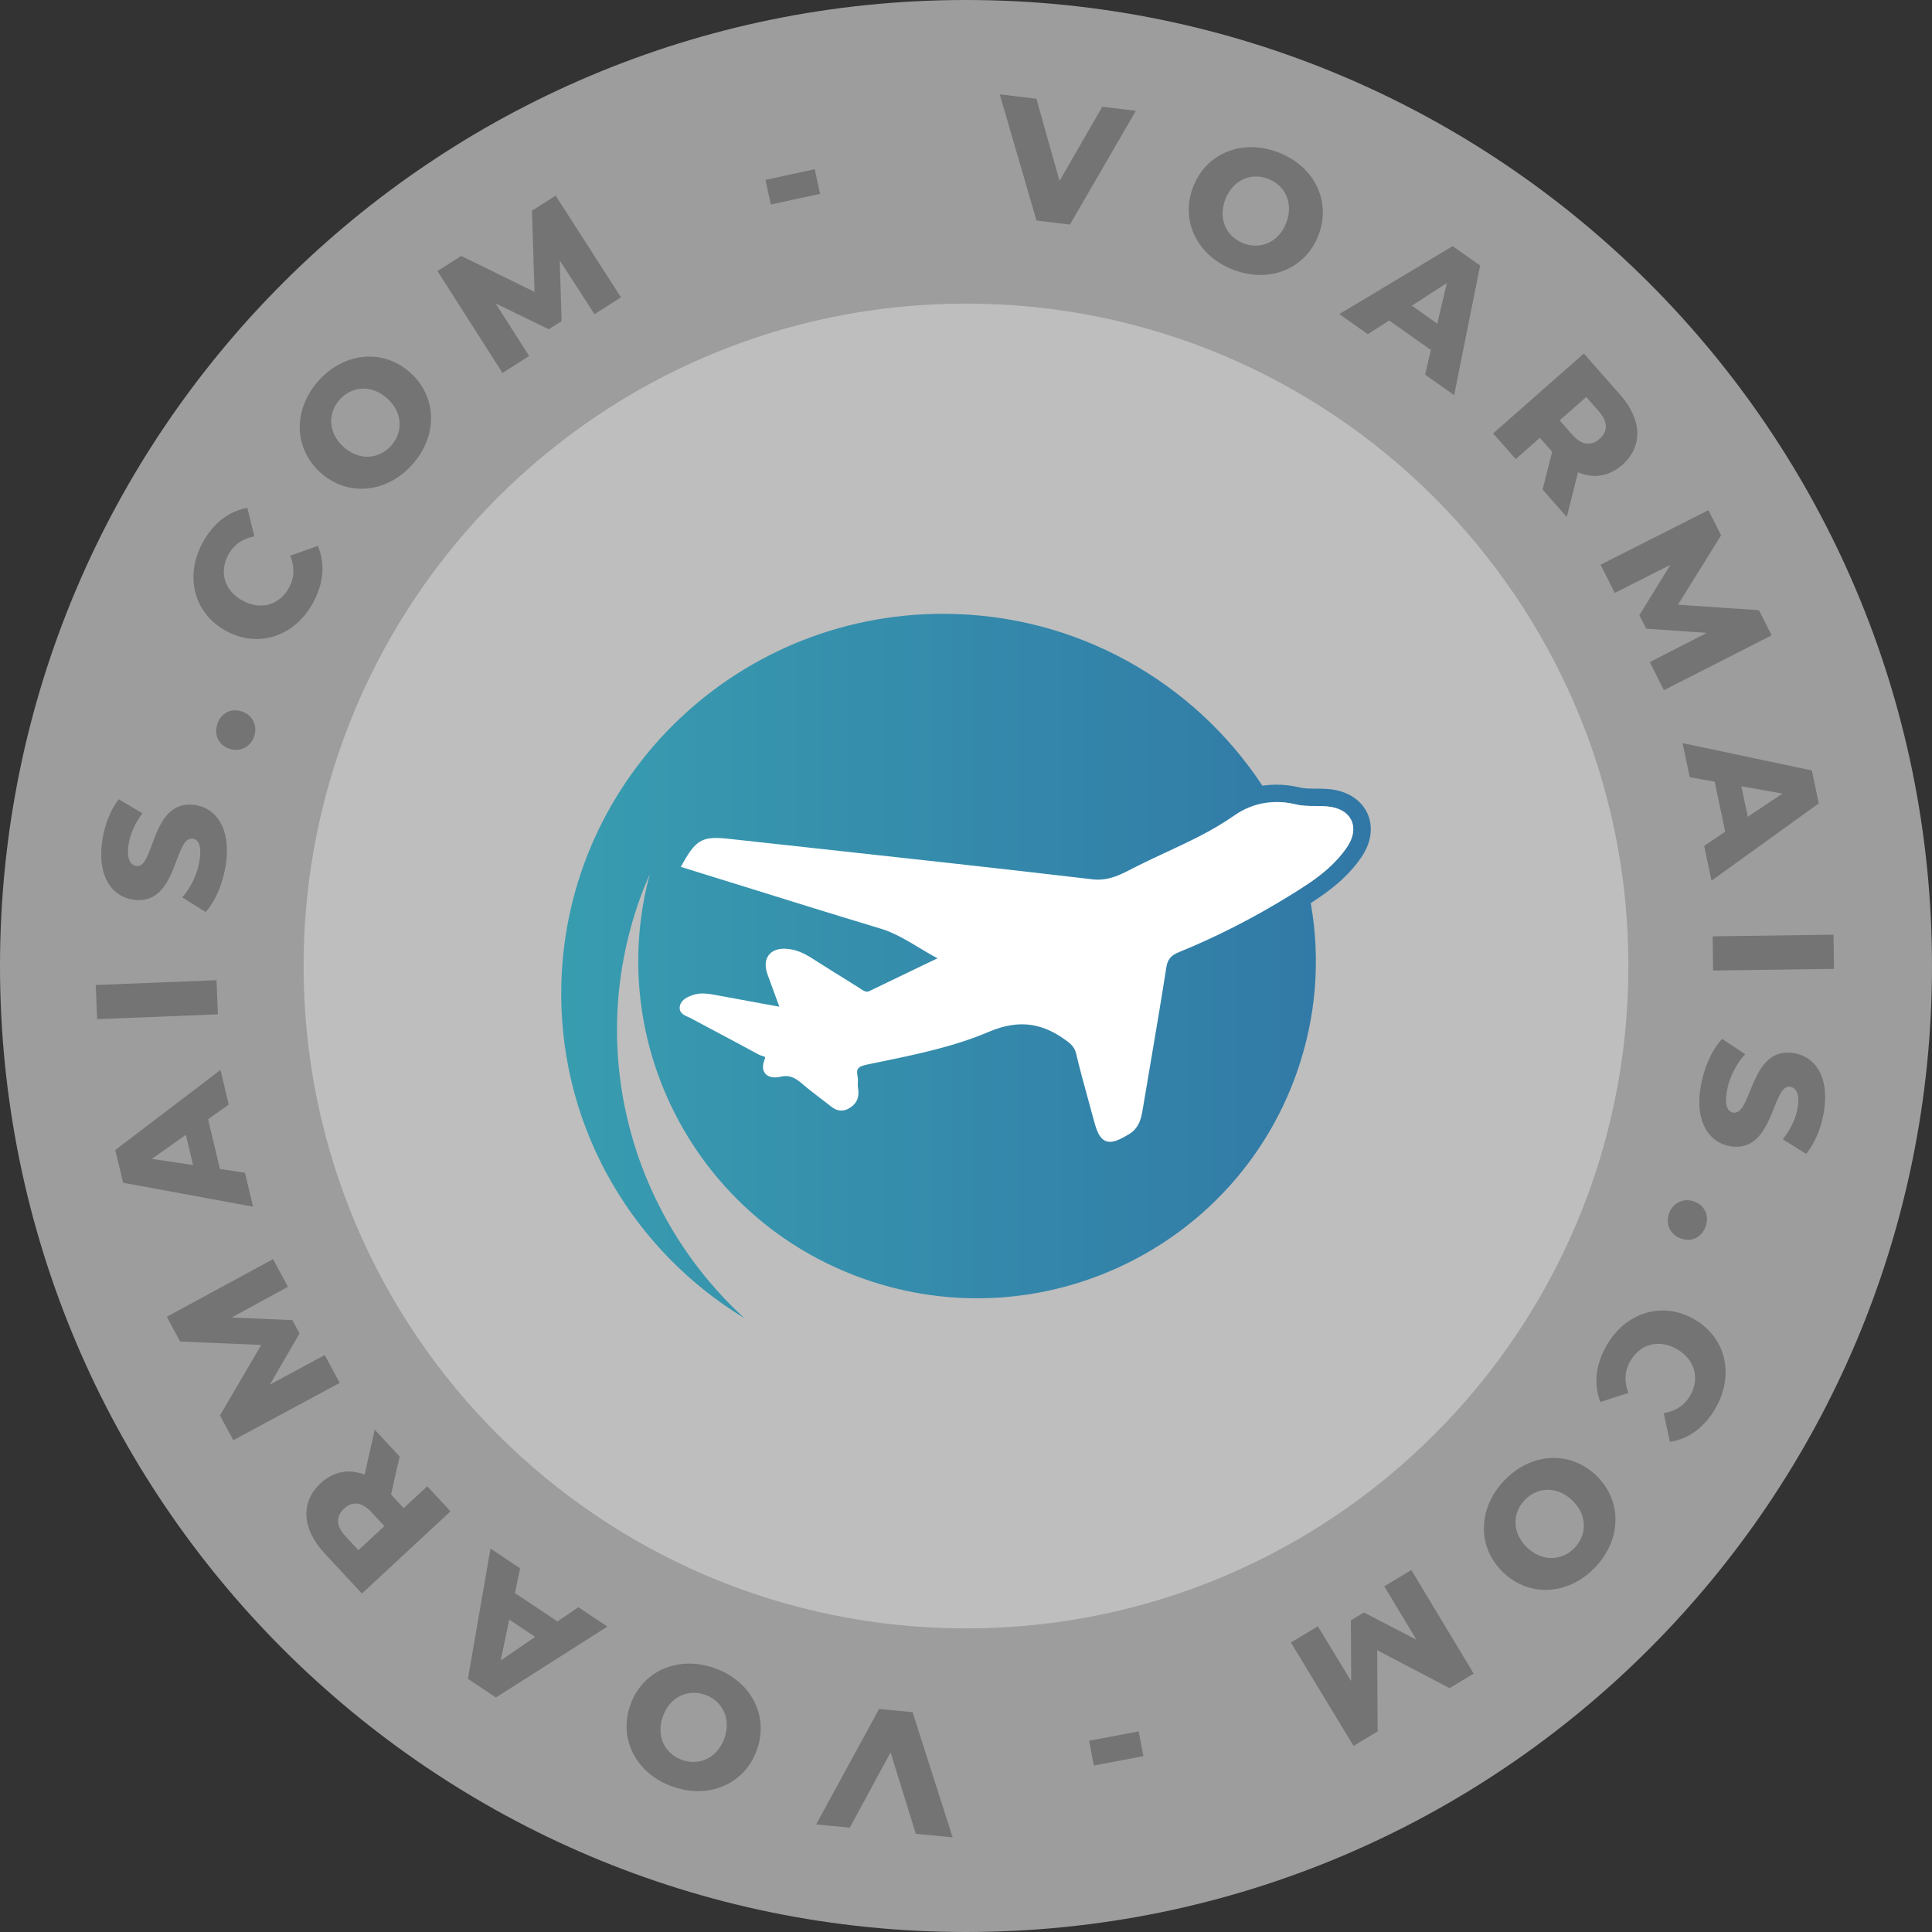 <svg xmlns="http://www.w3.org/2000/svg" width="179" height="179" viewBox="0 0 179 179" fill="none"><rect x="0" y="0" width="179" height="179" fill="#333333" stroke="none"/><path d="M179 89.5C179 138.929 138.929 179 89.5 179C40.071 179 0 138.929 0 89.5C0 40.071 40.071 0 89.5 0C138.929 0 179 40.071 179 89.5Z" fill="white" fill-opacity="0.52"></path><path d="M150.871 89.5C150.871 123.395 123.395 150.871 89.5 150.871C55.605 150.871 28.129 123.395 28.129 89.5C28.129 55.605 55.605 28.129 89.5 28.129C123.395 28.129 150.871 55.605 150.871 89.5Z" fill="white" fill-opacity="0.34"></path><path fill-rule="evenodd" clip-rule="evenodd" d="M51.997 92.066C51.997 104.802 58.796 115.955 68.981 122.136C58.553 112.618 54.245 97.484 59.249 83.368C59.539 82.548 59.867 81.75 60.211 80.964C55.989 96.577 64.502 113.031 80.079 118.5C96.429 124.239 114.358 115.703 120.126 99.438C121.987 94.193 122.348 88.785 121.442 83.673C123.266 82.494 124.876 81.254 126.131 79.424C127.066 78.059 127.26 76.56 126.665 75.31C126.068 74.057 124.77 73.254 123.109 73.109C122.669 73.071 122.237 73.067 121.857 73.066C121.31 73.062 120.843 73.059 120.48 72.971C119.739 72.79 118.995 72.698 118.268 72.698C117.874 72.698 117.48 72.726 117.097 72.777C117.053 72.783 117.012 72.796 116.968 72.803C110.65 63.209 99.759 56.87 87.373 56.87C67.835 56.87 51.997 72.627 51.997 92.066ZM120.366 79.373C119.684 77.618 118.86 75.933 117.917 74.328C118.034 74.323 118.15 74.316 118.266 74.316C118.863 74.316 119.474 74.392 120.092 74.542C120.64 74.677 121.223 74.68 121.839 74.683C122.209 74.687 122.589 74.689 122.965 74.721C124.053 74.816 124.845 75.27 125.193 76.002C125.541 76.729 125.395 77.622 124.784 78.511C123.809 79.934 122.539 80.983 121.091 81.961C120.887 81.085 120.645 80.22 120.366 79.371V79.373Z" fill="url(#paint0_linear_60_72)"></path><path fill-rule="evenodd" clip-rule="evenodd" d="M103.043 105.779C102.007 105.924 101.647 104.919 101.366 103.878C101.207 103.286 101.044 102.692 100.881 102.1C100.478 100.638 100.061 99.124 99.704 97.622C99.544 96.948 99.149 96.65 98.52 96.216C96.948 95.135 95.447 94.737 93.799 94.966C93.098 95.063 92.379 95.272 91.602 95.603C88.385 96.972 84.904 97.691 81.537 98.383C81.126 98.468 80.715 98.554 80.305 98.638C79.858 98.732 79.599 98.854 79.49 99.022C79.394 99.168 79.382 99.393 79.453 99.711C79.5 99.923 79.49 100.125 79.479 100.324C79.472 100.477 79.464 100.62 79.486 100.743C79.59 101.32 79.616 102.148 78.651 102.694C78.471 102.796 78.29 102.86 78.114 102.884C77.541 102.963 77.135 102.634 76.776 102.344C76.718 102.297 76.661 102.25 76.6 102.205L76.182 101.886C75.589 101.432 74.974 100.964 74.393 100.469C73.815 99.977 73.312 99.609 72.545 99.716C72.476 99.726 72.403 99.738 72.328 99.757C72.254 99.776 72.175 99.79 72.099 99.8C71.554 99.876 71.122 99.75 70.883 99.445C70.638 99.132 70.627 98.69 70.853 98.131C70.902 98.012 70.897 97.957 70.891 97.948C70.871 97.905 70.676 97.844 70.591 97.818C70.482 97.786 70.367 97.749 70.265 97.692C68.946 96.969 67.594 96.249 66.286 95.557C65.491 95.134 64.695 94.712 63.902 94.286C63.844 94.255 63.777 94.229 63.709 94.2C63.424 94.081 62.834 93.834 63.001 93.164C63.143 92.587 63.777 92.344 64.082 92.228C64.273 92.156 64.474 92.104 64.682 92.074C65.187 92.004 65.682 92.074 66.142 92.159C67.665 92.442 69.189 92.72 70.82 93.019L72.207 93.272L71.972 92.63C71.677 91.819 71.403 91.068 71.124 90.317C70.872 89.64 70.879 89.048 71.145 88.608C71.37 88.231 71.766 87.995 72.29 87.922C72.507 87.891 72.748 87.889 73.005 87.917C73.708 87.989 74.402 88.257 75.184 88.756C76.47 89.574 77.787 90.394 79.061 91.187L79.552 91.493C79.613 91.531 79.672 91.57 79.731 91.61C80.003 91.791 80.18 91.902 80.385 91.872C80.446 91.864 80.508 91.843 80.576 91.81C82.169 91.035 83.767 90.27 85.471 89.452L86.859 88.785C86.242 88.457 85.664 88.11 85.102 87.772C83.937 87.074 82.835 86.413 81.577 86.033C77.236 84.725 72.835 83.352 68.58 82.026C66.872 81.494 65.167 80.963 63.459 80.433L63.077 80.313L63.273 79.965C64.096 78.502 64.65 77.826 65.758 77.672C66.183 77.613 66.695 77.625 67.523 77.717C70.175 78.009 72.828 78.299 75.479 78.587C83.916 79.509 92.64 80.46 101.214 81.469C101.588 81.513 101.949 81.51 102.317 81.458C103.258 81.327 104.065 80.911 104.92 80.469C105.085 80.384 105.252 80.298 105.417 80.215C106.277 79.785 107.164 79.373 108.021 78.974C110.159 77.979 112.37 76.952 114.345 75.562C115.256 74.922 116.259 74.521 117.324 74.373C118.216 74.248 119.15 74.302 120.095 74.535C120.644 74.668 121.227 74.673 121.844 74.676C122.212 74.678 122.594 74.682 122.971 74.714C124.059 74.809 124.85 75.263 125.199 75.996C125.544 76.722 125.4 77.613 124.789 78.504C123.462 80.441 121.593 81.686 119.465 82.998C116.148 85.044 112.703 86.802 109.222 88.221C108.479 88.523 108.176 88.894 108.059 89.638C107.579 92.711 107.048 95.829 106.538 98.846C106.315 100.149 106.095 101.453 105.876 102.756C105.746 103.526 105.587 104.486 104.599 105.083C103.888 105.513 103.424 105.719 103.046 105.771L103.043 105.779Z" fill="white"></path><path d="M78.736 169.331L82.511 162.359L84.853 169.908L88.262 170.23L84.551 158.63L81.445 158.337L75.614 169.036L78.736 169.331Z" fill="black" fill-opacity="0.26"></path><path d="M66.214 154.554C62.837 153.354 59.524 154.792 58.4 157.958C57.275 161.124 58.938 164.33 62.315 165.53C65.692 166.729 69.005 165.291 70.129 162.125C71.254 158.959 69.591 155.753 66.214 154.554ZM65.336 157.026C66.934 157.594 67.762 159.23 67.114 161.054C66.466 162.878 64.791 163.625 63.193 163.057C61.595 162.489 60.767 160.854 61.415 159.029C62.063 157.205 63.737 156.459 65.336 157.026Z" fill="black" fill-opacity="0.26"></path><path d="M48.186 145.302L45.445 143.472L43.352 155.541L45.946 157.273L56.277 150.703L53.589 148.908L51.649 150.229L47.71 147.6L48.186 145.302ZM49.58 151.657L46.392 153.838L47.184 150.058L49.58 151.657Z" fill="black" fill-opacity="0.26"></path><path d="M37.027 134.947L34.72 132.461L33.784 136.626C32.344 136.063 30.909 136.305 29.701 137.426C27.825 139.168 27.97 141.652 30.049 143.892L33.533 147.644L41.741 140.024L39.586 137.702L37.404 139.727L36.229 138.461L37.027 134.947ZM31.878 139.771C32.629 139.074 33.52 139.141 34.413 140.103L35.611 141.393L33.207 143.624L32.009 142.334C31.117 141.373 31.116 140.479 31.878 139.771Z" fill="black" fill-opacity="0.26"></path><path d="M25.297 116.659L15.453 122L16.69 124.296L24.202 124.61L20.379 131.141L21.616 133.437L31.476 128.124L30.087 125.546L25.002 128.286L27.756 123.549L27.088 122.309L21.468 122.066L26.678 119.222L25.297 116.659Z" fill="black" fill-opacity="0.26"></path><path d="M21.192 102.336L20.429 99.13L10.682 106.548L11.404 109.583L23.445 111.8L22.696 108.656L20.376 108.303L19.279 103.696L21.192 102.336ZM17.888 107.942L14.068 107.37L17.222 105.14L17.888 107.942Z" fill="black" fill-opacity="0.26"></path><path d="M20.189 93.979L20.062 90.814L8.871 91.26L8.997 94.426L20.189 93.979Z" fill="black" fill-opacity="0.26"></path><path d="M20.938 80C21.404 76.704 19.985 74.855 18.052 74.582C13.965 74.003 14.342 80.472 12.647 80.232C12.093 80.154 11.716 79.616 11.902 78.301C12.039 77.334 12.472 76.329 13.193 75.348L11.001 74.052C10.213 75.056 9.669 76.498 9.465 77.939C8.999 81.235 10.386 83.079 12.366 83.36C16.485 83.942 16.094 77.456 17.853 77.705C18.391 77.781 18.684 78.339 18.5 79.638C18.319 80.922 17.678 82.253 16.889 83.143L19.056 84.5C19.933 83.558 20.68 81.821 20.938 80Z" fill="black" fill-opacity="0.26"></path><path d="M23.553 68.205C23.874 67.216 23.401 66.237 22.397 65.911C21.363 65.575 20.451 66.102 20.129 67.091C19.812 68.065 20.235 69.044 21.269 69.38C22.273 69.707 23.236 69.178 23.553 68.205Z" fill="black" fill-opacity="0.26"></path><path d="M29.021 55.818C30.001 54.001 30.129 52.18 29.449 50.576L26.887 51.484C27.299 52.507 27.297 53.487 26.788 54.431C25.914 56.05 24.18 56.569 22.49 55.657C20.8 54.745 20.282 53.011 21.155 51.392C21.664 50.448 22.483 49.908 23.564 49.691L22.916 47.051C21.202 47.363 19.75 48.47 18.77 50.286C17.083 53.412 17.971 56.855 20.97 58.473C23.97 60.092 27.334 58.944 29.021 55.818Z" fill="black" fill-opacity="0.26"></path><path d="M38.174 43.068C40.578 40.41 40.522 36.799 38.031 34.545C35.539 32.291 31.941 32.596 29.536 35.253C27.132 37.911 27.188 41.522 29.68 43.776C32.171 46.03 35.77 45.725 38.174 43.068ZM36.228 41.307C35.09 42.565 33.262 42.702 31.826 41.403C30.391 40.104 30.344 38.271 31.482 37.014C32.62 35.756 34.448 35.619 35.884 36.918C37.319 38.217 37.366 40.05 36.228 41.307Z" fill="black" fill-opacity="0.26"></path><path d="M57.534 27.548L51.481 18.124L49.283 19.527L49.524 27.042L42.728 23.711L40.53 25.114L46.556 34.555L49.024 32.98L45.916 28.111L50.844 30.508L52.031 29.751L51.859 24.128L55.079 29.114L57.534 27.548Z" fill="black" fill-opacity="0.26"></path><path d="M71.418 18.95L75.983 17.958L75.487 15.675L70.922 16.667L71.418 18.95Z" fill="black" fill-opacity="0.26"></path><path d="M102.125 9.888L98.168 16.759L96.025 9.151L92.626 8.74L96.031 20.433L99.129 20.808L105.238 10.265L102.125 9.888Z" fill="black" fill-opacity="0.26"></path><path d="M114.257 24.99C117.601 26.278 120.95 24.927 122.158 21.792C123.365 18.656 121.787 15.408 118.442 14.12C115.098 12.832 111.749 14.183 110.541 17.319C109.334 20.454 110.912 23.702 114.257 24.99ZM115.2 22.542C113.617 21.932 112.832 20.275 113.528 18.469C114.223 16.662 115.917 15.96 117.5 16.569C119.082 17.178 119.867 18.835 119.172 20.642C118.476 22.449 116.782 23.151 115.2 22.542Z" fill="black" fill-opacity="0.26"></path><path d="M132.035 34.71L134.728 36.611L137.137 24.602L134.588 22.802L124.089 29.099L126.729 30.963L128.703 29.693L132.572 32.425L132.035 34.71ZM130.809 28.32L134.052 26.223L133.161 29.982L130.809 28.32Z" fill="black" fill-opacity="0.26"></path><path d="M142.918 45.355L145.16 47.901L146.205 43.761C147.629 44.362 149.071 44.158 150.307 43.069C152.229 41.377 152.148 38.889 150.129 36.596L146.745 32.754L138.34 40.156L140.433 42.533L142.667 40.566L143.809 41.863L142.918 45.355ZM148.192 40.668C147.424 41.344 146.534 41.254 145.667 40.269L144.504 38.949L146.965 36.781L148.129 38.102C148.996 39.086 148.973 39.98 148.192 40.668Z" fill="black" fill-opacity="0.26"></path><path d="M154.164 63.945L164.145 58.863L162.969 56.536L155.467 56.025L159.46 49.596L158.284 47.269L148.288 52.322L149.609 54.935L154.764 52.329L151.887 56.993L152.522 58.249L158.134 58.639L152.85 61.346L154.164 63.945Z" fill="black" fill-opacity="0.26"></path><path d="M157.892 78.37L158.571 81.595L168.51 74.435L167.867 71.382L155.889 68.85L156.555 72.013L158.865 72.426L159.841 77.061L157.892 78.37ZM161.342 72.853L165.146 73.524L161.935 75.671L161.342 72.853Z" fill="black" fill-opacity="0.26"></path><path d="M158.676 86.751L158.719 89.919L169.918 89.766L169.875 86.599L158.676 86.751Z" fill="black" fill-opacity="0.26"></path><path d="M157.562 100.705C157.009 103.987 158.379 105.873 160.304 106.197C164.374 106.883 164.167 100.406 165.855 100.69C166.407 100.783 166.77 101.331 166.549 102.641C166.387 103.603 165.928 104.597 165.182 105.558L167.339 106.911C168.153 105.929 168.734 104.501 168.976 103.066C169.529 99.784 168.19 97.904 166.218 97.571C162.116 96.881 162.337 103.375 160.585 103.081C160.049 102.99 159.771 102.424 159.989 101.13C160.204 99.852 160.879 98.538 161.691 97.669L159.56 96.256C158.659 97.175 157.867 98.891 157.562 100.705Z" fill="black" fill-opacity="0.26"></path><path d="M154.638 112.427C154.291 113.407 154.738 114.398 155.733 114.75C156.758 115.114 157.684 114.61 158.031 113.63C158.373 112.665 157.977 111.675 156.951 111.312C155.956 110.959 154.98 111.462 154.638 112.427Z" fill="black" fill-opacity="0.26"></path><path d="M148.846 124.667C147.818 126.457 147.642 128.275 148.28 129.895L150.866 129.055C150.481 128.022 150.508 127.042 151.042 126.112C151.958 124.516 153.705 124.043 155.37 124.999C157.036 125.955 157.509 127.702 156.593 129.298C156.059 130.227 155.227 130.746 154.141 130.934L154.719 133.591C156.44 133.324 157.921 132.255 158.948 130.465C160.716 127.384 159.919 123.92 156.963 122.223C154.007 120.527 150.614 121.586 148.846 124.667Z" fill="black" fill-opacity="0.26"></path><path d="M139.363 137.173C136.889 139.767 136.851 143.378 139.282 145.696C141.714 148.015 145.319 147.805 147.793 145.211C150.266 142.617 150.305 139.006 147.873 136.688C145.441 134.369 141.836 134.579 139.363 137.173ZM141.262 138.984C142.432 137.756 144.263 137.667 145.665 139.003C147.066 140.339 147.064 142.173 145.894 143.4C144.723 144.628 142.892 144.716 141.491 143.38C140.09 142.044 140.091 140.211 141.262 138.984Z" fill="black" fill-opacity="0.26"></path><path d="M119.602 152.18L125.406 161.759L127.64 160.414L127.596 152.896L134.302 156.404L136.537 155.059L130.761 145.463L128.252 146.973L131.231 151.922L126.368 149.396L125.161 150.122L125.186 155.748L122.097 150.678L119.602 152.18Z" fill="black" fill-opacity="0.26"></path><path d="M105.498 160.411L100.908 161.282L101.344 163.577L105.934 162.706L105.498 160.411Z" fill="black" fill-opacity="0.26"></path><defs><linearGradient id="paint0_linear_60_72" x1="0" y1="89.498" x2="178.394" y2="89.498" gradientUnits="userSpaceOnUse"><stop stop-color="#3DB6B6"></stop><stop offset="1" stop-color="#2C5EA0"></stop></linearGradient></defs></svg>